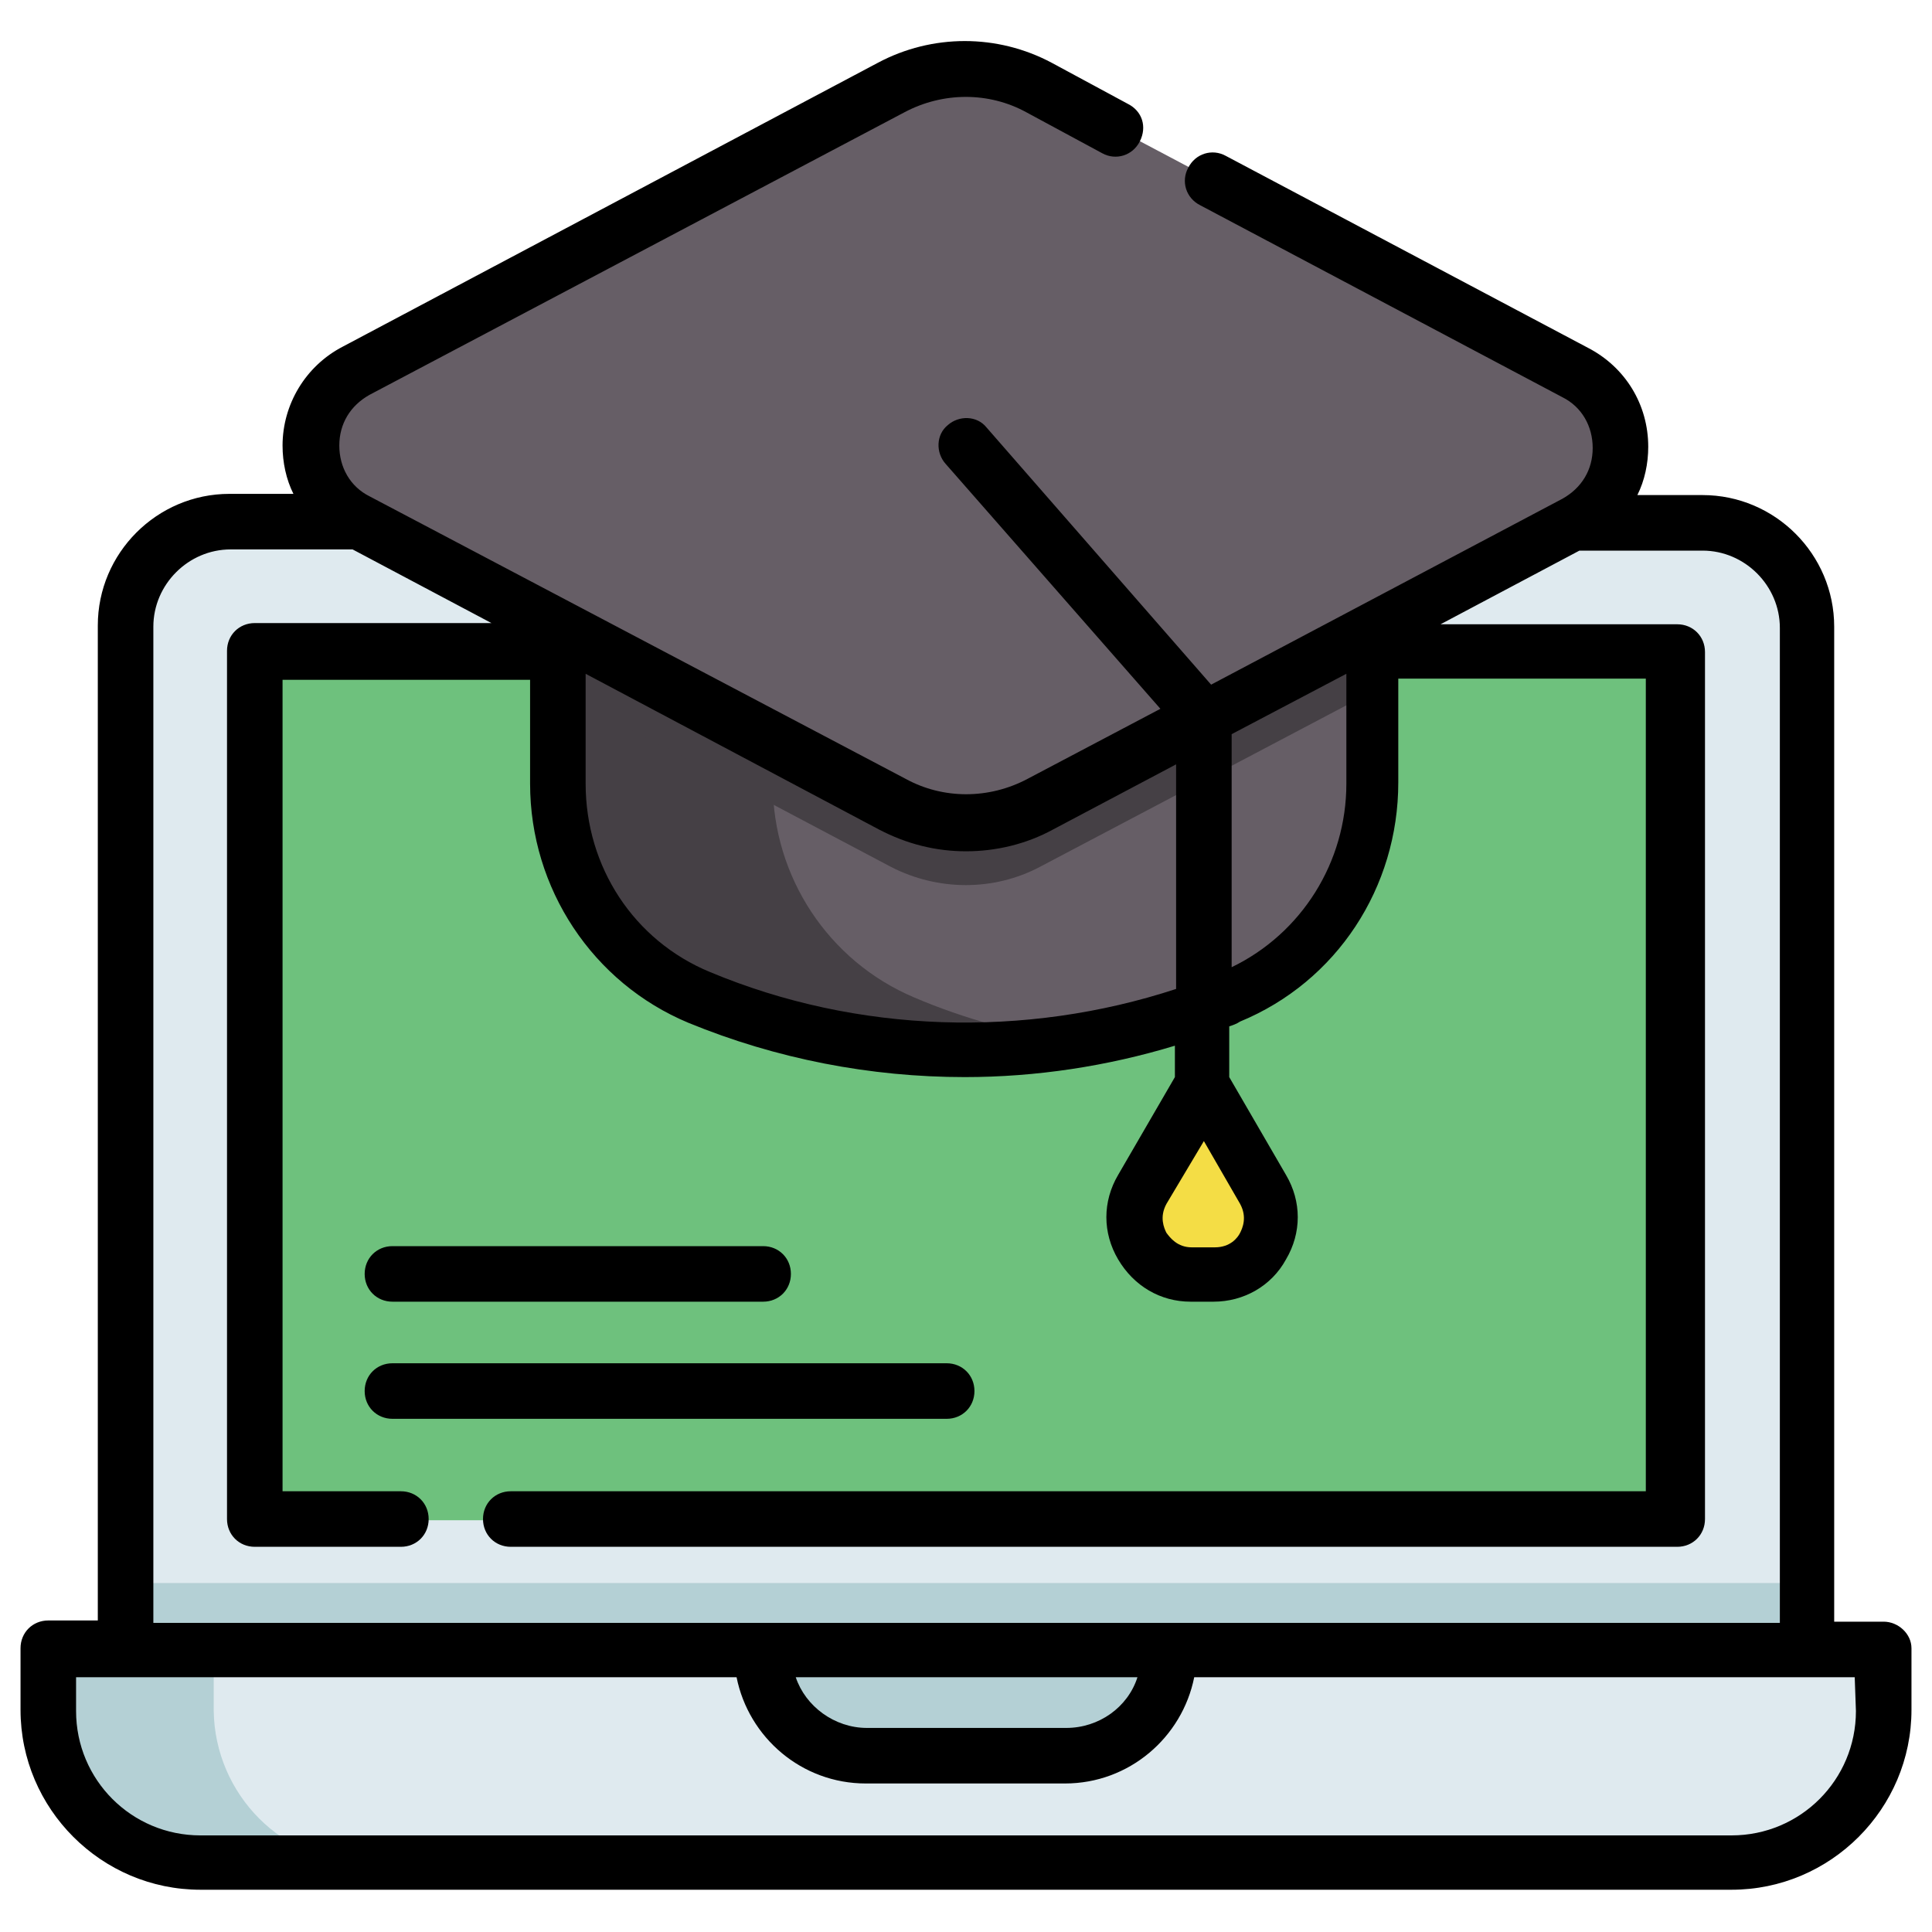 <?xml version="1.0" encoding="utf-8"?>
<!-- Generator: Adobe Illustrator 27.7.0, SVG Export Plug-In . SVG Version: 6.00 Build 0)  -->
<svg version="1.1" id="Layer_1" xmlns="http://www.w3.org/2000/svg" xmlns:xlink="http://www.w3.org/1999/xlink" x="0px" y="0px"
	 viewBox="0 0 160 160" style="enable-background:new 0 0 160 160;" xml:space="preserve">
<style type="text/css">
	.st0{fill:#DFEAEF;}
	.st1{fill:#B4D0D5;}
	.st2{fill:#6EC17D;}
	.st3{fill:#665E66;}
	.st4{fill:#454045;}
	.st5{fill:#F4DD45;}
</style>
<g>
	<g>
		<path class="st0" d="M149.6,51.9v93H10.4v-93c0-4.8,3.9-8.6,8.7-8.6h122C145.8,43.3,149.6,47.1,149.6,51.9L149.6,51.9z"/>
		<path class="st1" d="M10.4,131.1h139.3v13.8H10.4L10.4,131.1z"/>
		<path class="st2" d="M138.9,54v71.9H21.1V54L138.9,54z"/>
		<path class="st0" d="M156,136.6H4v5.1c0,6.9,5.6,12.6,12.6,12.6h126.8c6.9,0,12.6-5.6,12.6-12.6L156,136.6L156,136.6z"/>
		<path class="st1" d="M88.2,145.4H71.8c-4.7,0-8.6-3.8-8.6-8.6v-0.3h33.6v0.3C96.8,141.6,93,145.4,88.2,145.4z"/>
		<path class="st1" d="M30.3,154.3H16.6c-6.9,0-12.6-5.6-12.6-12.6v-5.1h13.7v5.1C17.8,148.6,23.4,154.3,30.3,154.3z"/>
		<path class="st3" d="M113.8,52v12.9c0,7.7-4.6,14.7-11.7,17.7c-14.1,5.9-30,5.9-44.1,0c-7.1-3-11.7-10-11.7-17.7V52L113.8,52z"/>
		<path class="st4" d="M88.9,86.3c-10.4,1.6-21.1,0.4-30.9-3.7c-7.1-3-11.7-10-11.7-17.7V52h17.7v12.9c0,7.7,4.6,14.7,11.7,17.7
			C79.9,84.4,84.4,85.6,88.9,86.3z"/>
		<path class="st4" d="M113.8,52v5.2L86.1,71.8c-3.8,2-8.4,2-12.3,0L46.2,57.2V52H113.8z"/>
		<path class="st3" d="M130.5,30.8L86.1,7.3c-3.8-2-8.4-2-12.3,0L29.5,30.8c-5,2.6-5,9.8,0,12.4l44.3,23.5c3.8,2,8.4,2,12.3,0
			l44.3-23.5C135.5,40.5,135.5,33.4,130.5,30.8L130.5,30.8z"/>
		<g>
			<path class="st5" d="M99.7,89.9l-5,8.6c-1.8,3.1,0.4,7,4,7h1.9c3.6,0,5.8-3.9,4-7L99.7,89.9z"/>
		</g>
	</g>
	<g>
		<path d="M156,134.3h-4.1V51.9c0-6-4.9-10.9-10.9-10.9h-5.4c0.6-1.2,0.9-2.6,0.9-4c0-3.5-1.9-6.6-5-8.2l-30-15.9
			c-1.1-0.6-2.5-0.2-3.1,1c-0.6,1.1-0.2,2.5,1,3.1l30,15.9c1.6,0.8,2.5,2.4,2.5,4.2s-0.9,3.3-2.5,4.2l-29.1,15.4L81.7,35.4
			c-0.8-1-2.3-1-3.2-0.2c-1,0.8-1,2.3-0.2,3.2l17.8,20.3l-11,5.8c-3.2,1.7-7,1.7-10.1,0L30.6,41.1c-1.6-0.8-2.5-2.4-2.5-4.2
			s0.9-3.3,2.5-4.2L74.9,9.3c3.2-1.7,7-1.7,10.1,0l6.3,3.4c1.1,0.6,2.5,0.2,3.1-1s0.2-2.5-1-3.1l-6.3-3.4c-4.5-2.4-9.9-2.4-14.4,0
			L28.4,28.7c-3.1,1.6-5,4.8-5,8.2c0,1.4,0.3,2.8,0.9,4H19c-6,0-10.9,4.9-10.9,10.9v82.4H4c-1.3,0-2.3,1-2.3,2.3v5.1
			c0,8.2,6.7,14.9,14.9,14.9h126.8c8.2,0,14.9-6.7,14.9-14.9v-5.1C158.3,135.3,157.2,134.3,156,134.3L156,134.3z M99.7,94.5l3,5.2
			c0.6,1.1,0.2,2,0,2.4c-0.2,0.4-0.8,1.2-2.1,1.2h-1.9c-1.2,0-1.8-0.8-2.1-1.2c-0.2-0.4-0.6-1.3,0-2.4L99.7,94.5z M102,60.8l9.5-5
			v9.1c0,6.5-3.7,12.4-9.5,15.2V60.8z M80,70.5c2.5,0,5-0.6,7.2-1.8l10.2-5.4v18.6C84.9,86,71,85.6,58.8,80.5
			c-6.3-2.6-10.3-8.7-10.3-15.6v-9.1l24.3,12.9C75.1,69.9,77.5,70.5,80,70.5z M12.7,51.9c0-3.5,2.9-6.4,6.4-6.4h10.1l11.5,6.1H21.1
			c-1.3,0-2.3,1-2.3,2.3v71.9c0,1.3,1,2.3,2.3,2.3h12.1c1.3,0,2.3-1,2.3-2.3c0-1.3-1-2.3-2.3-2.3h-9.8V56.3h20.5v8.6
			c0,8.7,5.2,16.5,13.1,19.8c7.3,3,15.1,4.5,22.9,4.5c5.9,0,11.8-0.9,17.4-2.6v2.6l-4.7,8.1c-1.3,2.2-1.3,4.8,0,7
			c1.3,2.2,3.5,3.5,6,3.5h1.9c2.5,0,4.8-1.3,6-3.5c1.3-2.2,1.3-4.8,0-7l-4.7-8.1v-4.2c0.3-0.1,0.6-0.2,0.9-0.4
			c8-3.3,13.1-11.1,13.1-19.8v-8.6h20.5v67.3H42.3c-1.3,0-2.3,1-2.3,2.3c0,1.3,1,2.3,2.3,2.3h96.6c1.3,0,2.3-1,2.3-2.3V54
			c0-1.3-1-2.3-2.3-2.3h-19.6l11.5-6.1H141c3.5,0,6.4,2.9,6.4,6.4v82.4H12.7L12.7,51.9z M94.2,138.9c-0.8,2.5-3.2,4.2-5.9,4.2H71.8
			c-2.7,0-5.1-1.8-5.9-4.2H94.2z M153.7,141.7c0,5.7-4.6,10.3-10.3,10.3H16.6c-5.7,0-10.3-4.6-10.3-10.3v-2.8h4c0,0,0,0,0,0h50.7
			c1,5,5.4,8.8,10.7,8.8h16.5c5.3,0,9.7-3.8,10.7-8.8h50.7c0,0,0,0,0,0h4L153.7,141.7z"/>
		<path d="M80.7,115.2c0-1.3-1-2.3-2.3-2.3H32.5c-1.3,0-2.3,1-2.3,2.3c0,1.3,1,2.3,2.3,2.3h45.9C79.7,117.5,80.7,116.5,80.7,115.2z"
			/>
		<path d="M32.5,107.8h30.7c1.3,0,2.3-1,2.3-2.3c0-1.3-1-2.3-2.3-2.3H32.5c-1.3,0-2.3,1-2.3,2.3C30.2,106.8,31.2,107.8,32.5,107.8z"
			/>
	</g>
</g>
</svg>
